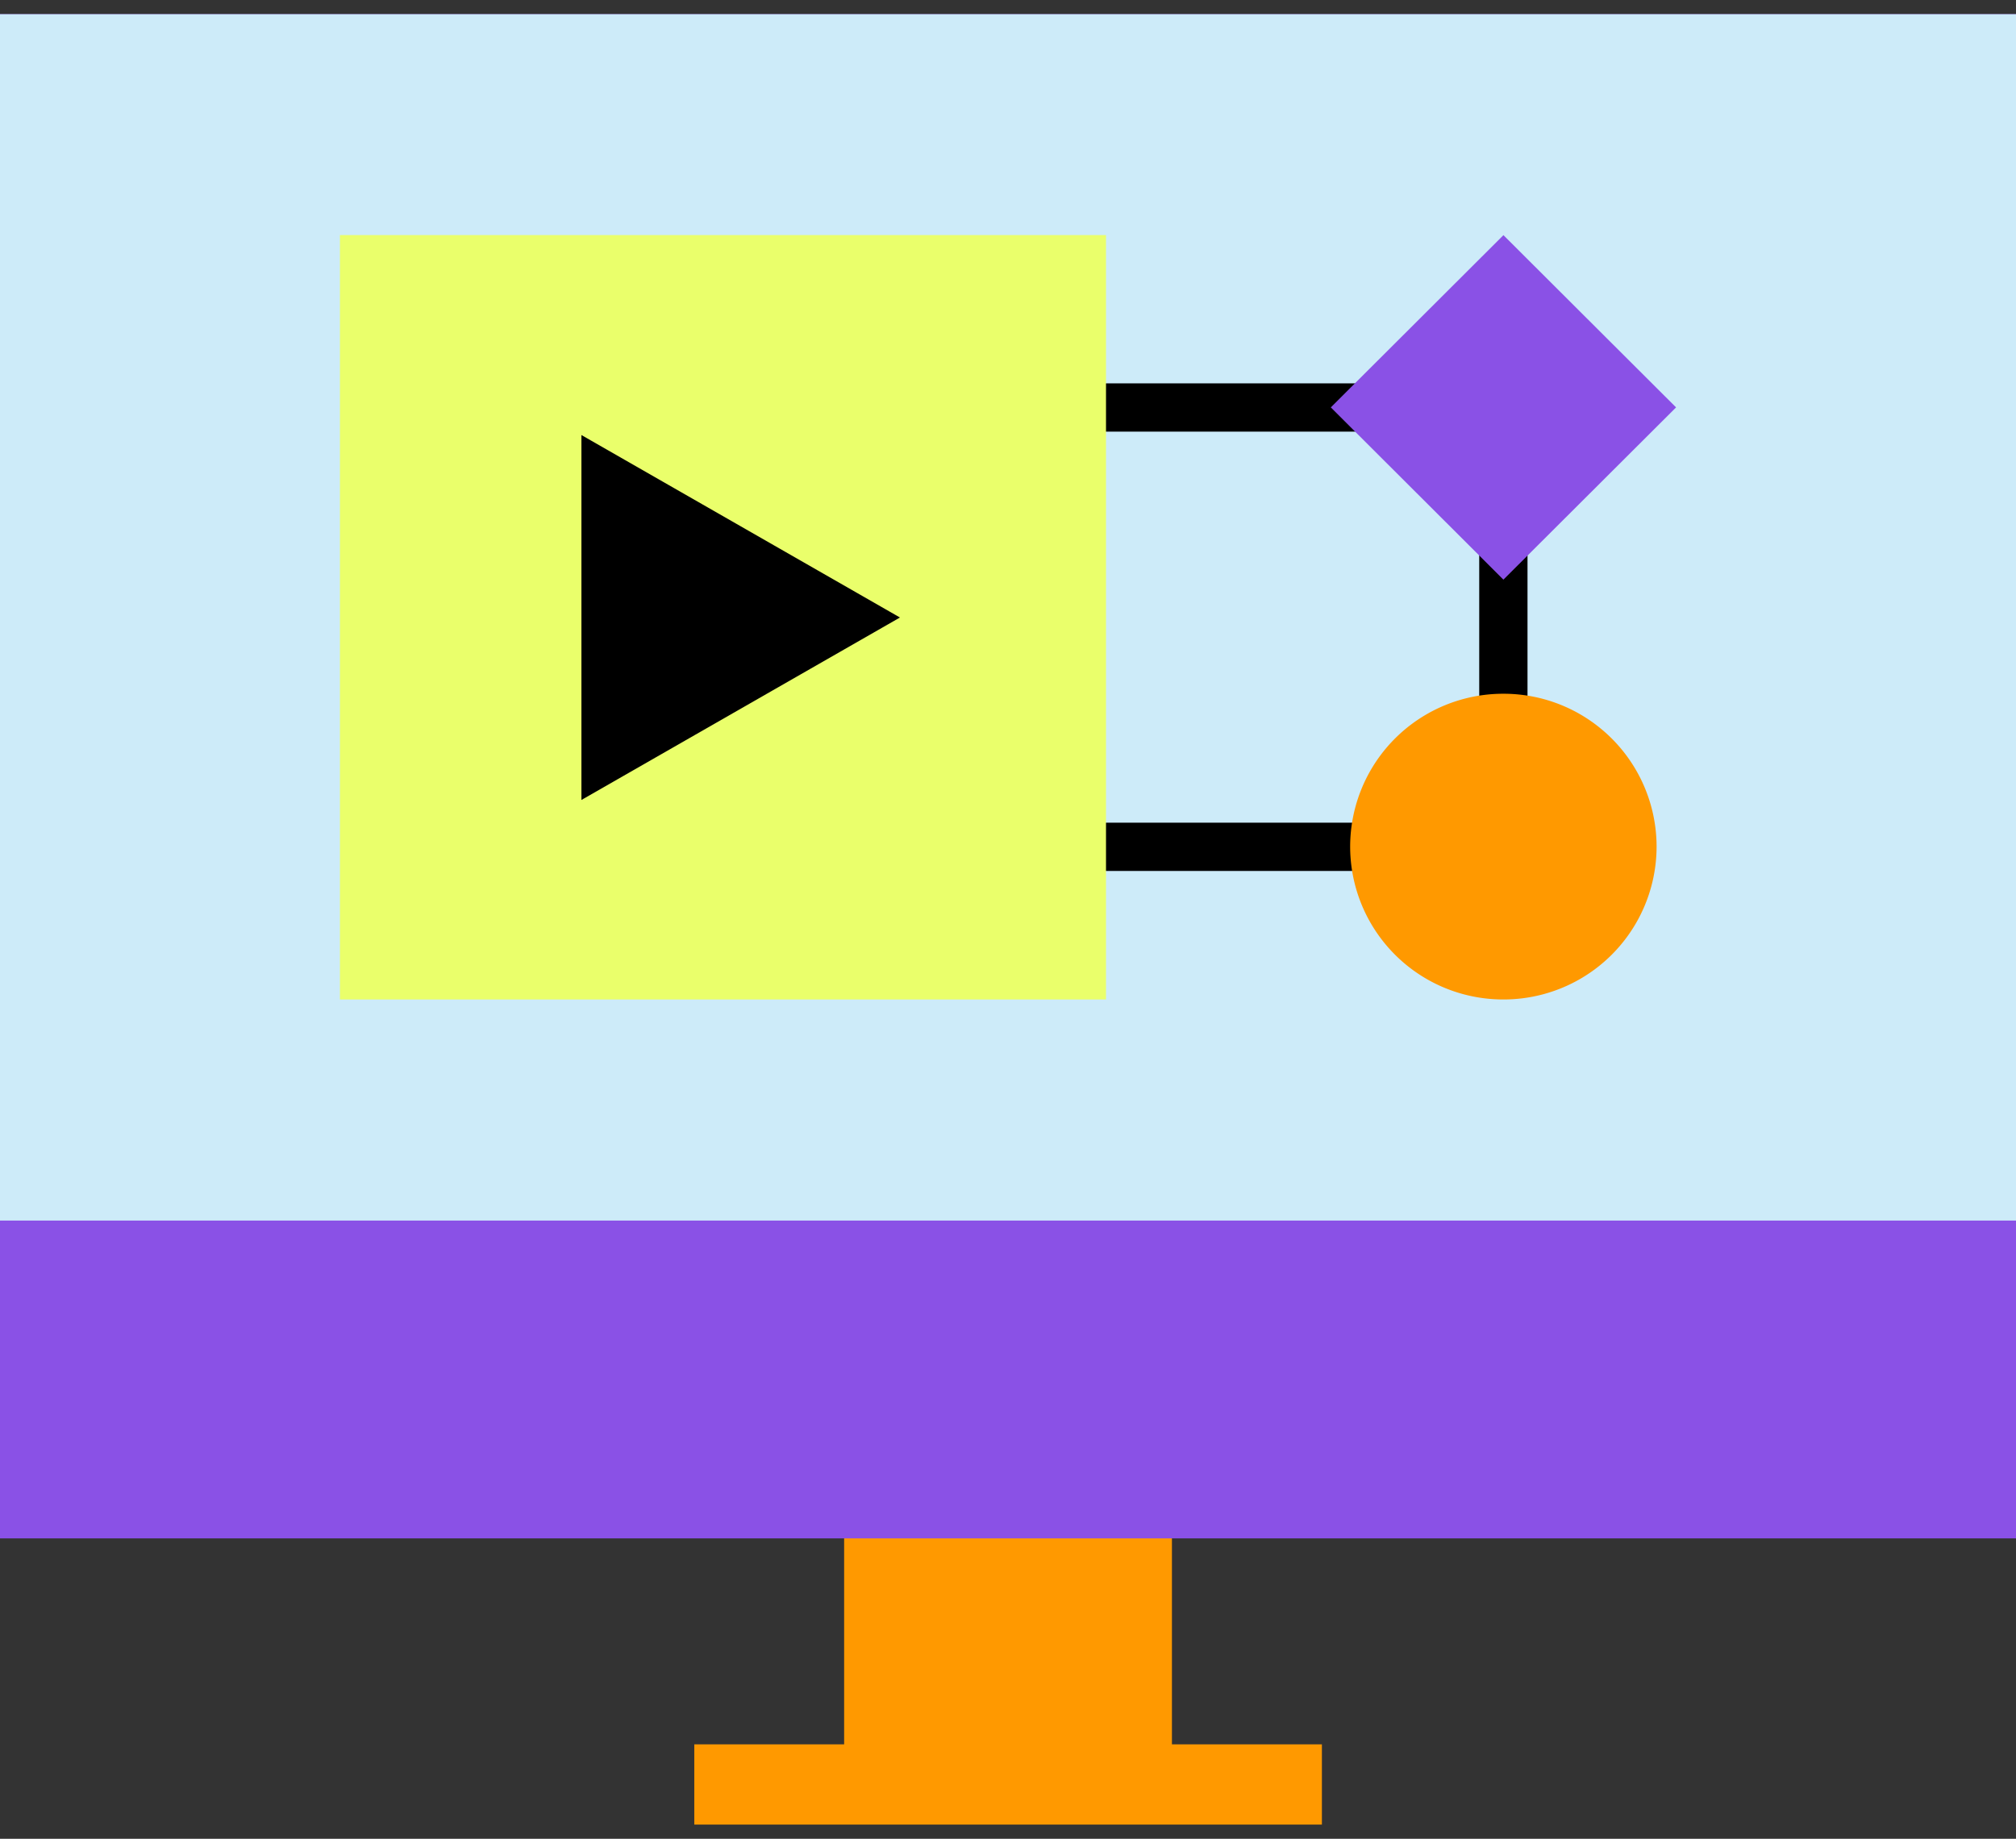 <svg xmlns="http://www.w3.org/2000/svg" width="57" height="52" fill="none"><rect width="100%" height="100%" fill="#333333" stroke="none"/><g clip-path="url(#a)"><path fill="#F90" d="M33.135 42.151h-9.268v7.48h9.268v-7.48Z"/><path fill="#8A51E6" d="M57 .402H0v43.103h57V.402Z"/><path fill="#CDEBF9" d="M53.432.402H0v34.115h57V.402h-3.568Z"/><path fill="#F90" d="M37.37 49.33H19.63v2.27h17.745v-2.27h-.006Z"/><path stroke="#000" stroke-width="1.365" d="M42.506 11.524H28.273v12.424h14.233V11.524Z"/><path fill="#EAFF6B" d="M31.271 6.648H9.611v21.617h21.66V6.648Z"/><path fill="#000" d="m25.445 17.463-9.006 5.16v-10.32l9.006 5.16Z"/><path fill="#8A51E6" d="m42.508 6.65-4.881 4.871 4.88 4.871 4.882-4.871-4.881-4.871Z"/><path fill="#F90" d="M42.506 28.265a4.326 4.326 0 0 1-4.332-4.323 4.326 4.326 0 0 1 4.332-4.323 4.326 4.326 0 0 1 4.332 4.323 4.326 4.326 0 0 1-4.332 4.323Z"/></g><defs><clipPath id="a"><path fill="#fff" d="M0 .402h57V51.6H0z"/></clipPath></defs></svg>